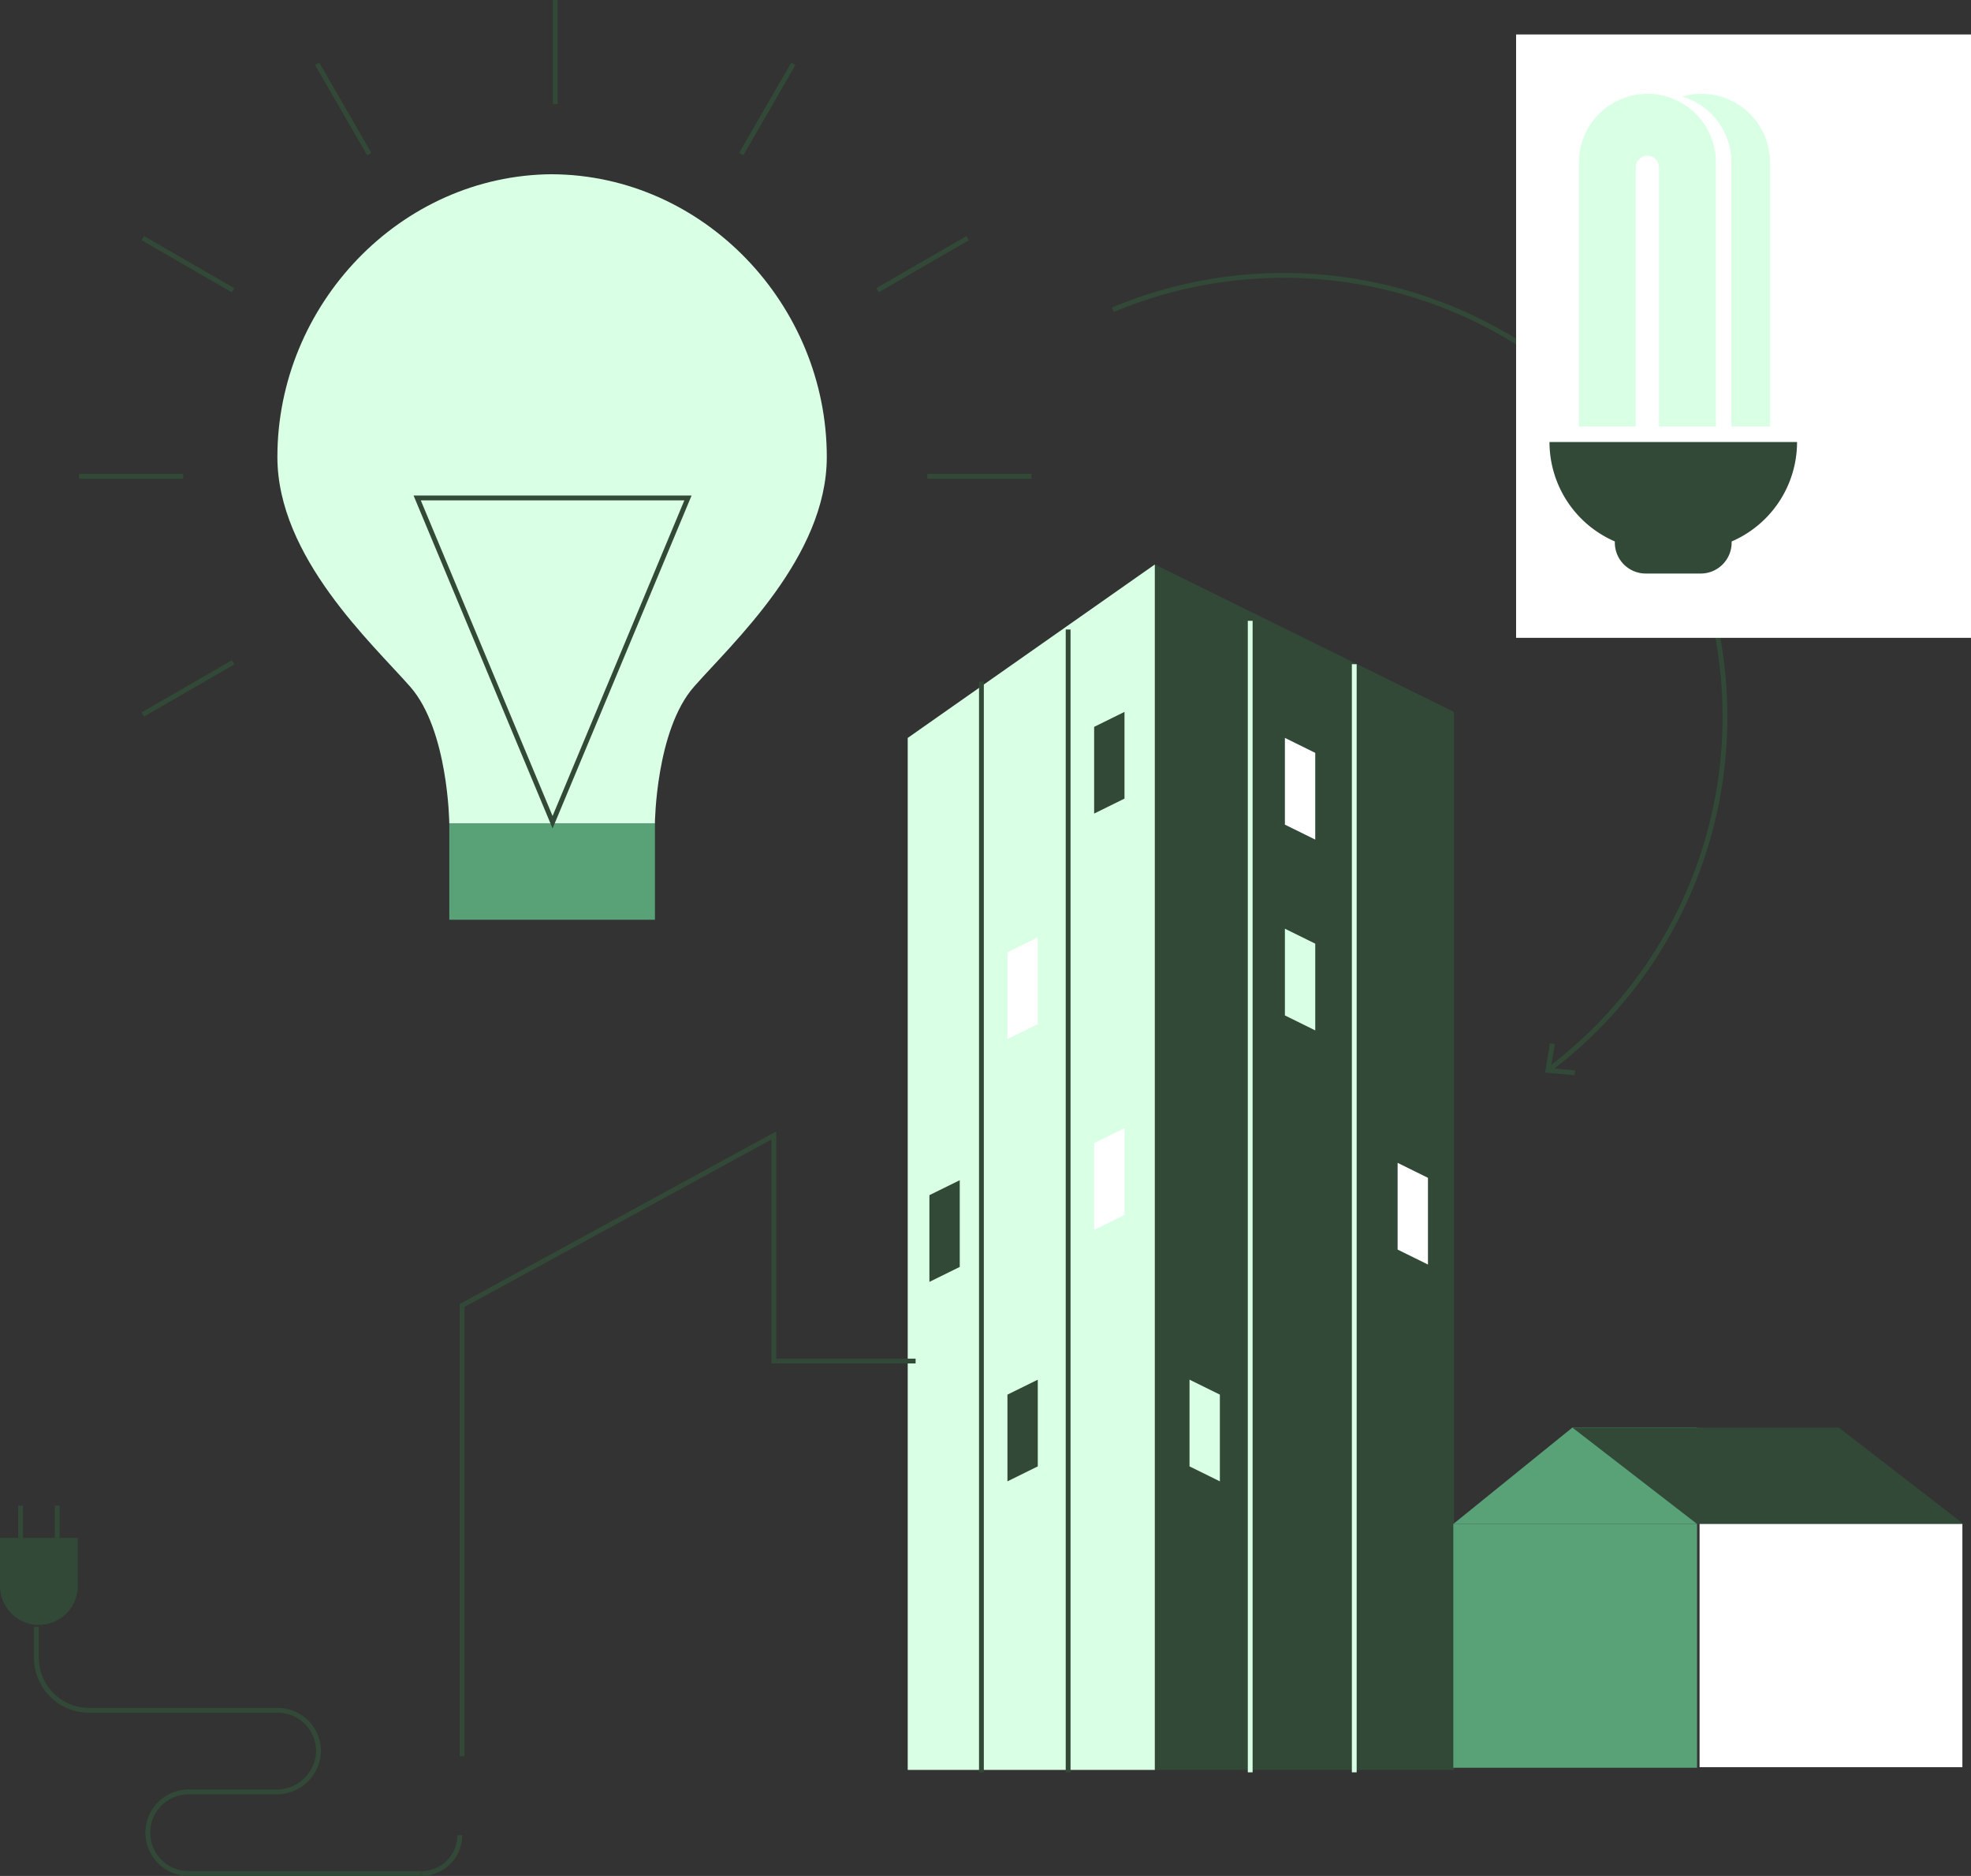 <?xml version="1.0" encoding="UTF-8"?>
<svg xmlns="http://www.w3.org/2000/svg" xmlns:xlink="http://www.w3.org/1999/xlink" id="Gruppe_1108" data-name="Gruppe 1108" width="410" height="390.149" viewBox="0 0 410 390.149">
  <rect x="0" y="0" width="410" height="390.149" fill="#333333" stroke="none"/>
  <defs>
    <clipPath id="clip-path">
      <rect id="Rechteck_1017" data-name="Rechteck 1017" width="410" height="390.149" fill="none"></rect>
    </clipPath>
  </defs>
  <path id="Pfad_1144" data-name="Pfad 1144" d="M295.78,364.837H233.555v-250.7L295.78,144.8Z" transform="translate(6.669 3.259)" fill="#324938"></path>
  <path id="Pfad_1145" data-name="Pfad 1145" d="M259.858,149.2V167.24l6.312,3.111V152.315Z" transform="translate(7.421 4.261)" fill="#fff"></path>
  <path id="Pfad_1146" data-name="Pfad 1146" d="M282.654,235.128v18.036l6.312,3.111V238.239Z" transform="translate(8.072 6.714)" fill="#fff"></path>
  <path id="Pfad_1147" data-name="Pfad 1147" d="M240.569,278.967V297l6.312,3.111V282.077Z" transform="translate(6.87 7.966)" fill="#d9ffe5"></path>
  <path id="Pfad_1148" data-name="Pfad 1148" d="M259.858,187.783v18.036l6.312,3.111V190.893Z" transform="translate(7.421 5.362)" fill="#d9ffe5"></path>
  <path id="Pfad_1149" data-name="Pfad 1149" d="M183.579,364.837h51.4v-250.7l-51.4,36.072Z" transform="translate(5.242 3.259)" fill="#d9ffe5"></path>
  <line id="Linie_224" data-name="Linie 224" y1="239.479" transform="translate(260.064 129.116)" fill="none" stroke="#d9ffe5" stroke-width="1"></line>
  <line id="Linie_225" data-name="Linie 225" y1="230.46" transform="translate(281.708 138.135)" fill="none" stroke="#d9ffe5" stroke-width="1"></line>
  <line id="Linie_226" data-name="Linie 226" y1="237.675" transform="translate(222.188 130.92)" fill="none" stroke="#324938" stroke-width="1"></line>
  <line id="Linie_227" data-name="Linie 227" y1="226.853" transform="translate(204.152 141.742)" fill="none" stroke="#324938" stroke-width="1"></line>
  <path id="Pfad_1150" data-name="Pfad 1150" d="M221.28,165.091V147.055l6.312-3.111V161.98Z" transform="translate(6.319 4.11)" fill="#324938"></path>
  <path id="Pfad_1151" data-name="Pfad 1151" d="M203.745,210.683V192.647l6.312-3.111v18.037Z" transform="translate(5.818 5.412)" fill="#fff"></path>
  <path id="Pfad_1152" data-name="Pfad 1152" d="M203.745,300.114V282.078l6.312-3.111V297Z" transform="translate(5.818 7.966)" fill="#324938"></path>
  <path id="Pfad_1153" data-name="Pfad 1153" d="M221.28,249.261V231.225l6.312-3.111V246.15Z" transform="translate(6.319 6.514)" fill="#fff"></path>
  <path id="Pfad_1154" data-name="Pfad 1154" d="M187.963,259.782V241.746l6.312-3.111v18.037Z" transform="translate(5.368 6.814)" fill="#324938"></path>
  <g id="Gruppe_1107" data-name="Gruppe 1107">
    <g id="Gruppe_1106" data-name="Gruppe 1106" clip-path="url(#clip-path)">
      <path id="Pfad_1155" data-name="Pfad 1155" d="M315.866,220.8a91.813,91.813,0,0,0-90.8-157.969" transform="translate(6.427 1.59)" fill="none" stroke="#324938" stroke-width="1"></path>
      <path id="Pfad_1156" data-name="Pfad 1156" d="M318.624,217.608l.1-1.024-5.05-.47.837-5-1.015-.17-1.018,6.093Z" transform="translate(8.923 6.024)" fill="#324938"></path>
      <rect id="Rechteck_1013" data-name="Rechteck 1013" width="94.627" height="125.484" transform="translate(315.373 7.168)" fill="#fff"></rect>
      <rect id="Rechteck_1014" data-name="Rechteck 1014" width="42.774" height="20.05" transform="translate(93.463 171.23)" fill="#59a278"></rect>
      <path id="Pfad_1157" data-name="Pfad 1157" d="M113.247,35.229C81.658,35.41,56.1,62.4,56.1,94.034c0,20.82,19.715,38.763,27.645,47.8s8.111,28.389,8.111,28.389h42.774s.182-19.352,8.111-28.389,27.645-26.981,27.645-47.8c0-31.631-25.553-58.624-57.142-58.8" transform="translate(1.602 1.006)" fill="#d9ffe5"></path>
      <path id="Pfad_1158" data-name="Pfad 1158" d="M112.536,168.128,140.7,100.683H84.37Z" transform="translate(2.409 2.875)" fill="none" stroke="#324938" stroke-width="1"></path>
      <line id="Linie_228" data-name="Linie 228" x1="21.677" transform="translate(192.884 99.059)" fill="none" stroke="#324938" stroke-width="1"></line>
      <line id="Linie_229" data-name="Linie 229" x1="21.677" transform="translate(16.444 99.059)" fill="none" stroke="#324938" stroke-width="1"></line>
      <line id="Linie_230" data-name="Linie 230" x1="18.773" y2="10.839" transform="translate(182.517 49.529)" fill="none" stroke="#324938" stroke-width="1"></line>
      <line id="Linie_231" data-name="Linie 231" x1="18.773" y2="10.839" transform="translate(29.715 137.749)" fill="none" stroke="#324938" stroke-width="1"></line>
      <line id="Linie_232" data-name="Linie 232" x1="10.839" y2="18.773" transform="translate(154.193 13.272)" fill="none" stroke="#324938" stroke-width="1"></line>
      <line id="Linie_233" data-name="Linie 233" y2="21.677" transform="translate(115.503 0)" fill="none" stroke="#324938" stroke-width="1"></line>
      <line id="Linie_234" data-name="Linie 234" x2="10.839" y2="18.773" transform="translate(65.974 13.272)" fill="none" stroke="#324938" stroke-width="1"></line>
      <line id="Linie_235" data-name="Linie 235" x2="18.773" y2="10.839" transform="translate(29.716 49.529)" fill="none" stroke="#324938" stroke-width="1"></line>
      <path id="Pfad_1159" data-name="Pfad 1159" d="M333.572,18.969a14.246,14.246,0,0,0-14.245,14.246v54.95h11.83V34.256a2.414,2.414,0,0,1,4.828,0V88.164h11.831V33.215a14.246,14.246,0,0,0-14.245-14.246" transform="translate(9.119 0.542)" fill="#d9ffe5"></path>
      <path id="Pfad_1160" data-name="Pfad 1160" d="M344.24,18.969a14.226,14.226,0,0,0-4.023.585,14.245,14.245,0,0,1,10.222,13.66v54.95h8.046V33.215A14.246,14.246,0,0,0,344.24,18.969" transform="translate(9.715 0.542)" fill="#d9ffe5"></path>
      <path id="Pfad_1161" data-name="Pfad 1161" d="M342.332,111.9H335.9a22.528,22.528,0,0,1-22.528-22.528h51.494A22.528,22.528,0,0,1,342.332,111.9" transform="translate(8.949 2.552)" fill="#324938"></path>
      <path id="Pfad_1162" data-name="Pfad 1162" d="M344.366,116.326H333.1a6.437,6.437,0,1,1,0-12.873h11.265a6.437,6.437,0,1,1,0,12.873" transform="translate(9.328 2.954)" fill="#324938"></path>
      <rect id="Rechteck_1015" data-name="Rechteck 1015" width="50.703" height="50.703" transform="translate(302.312 316.938)" fill="#59a278"></rect>
      <path id="Pfad_1163" data-name="Pfad 1163" d="M344.621,308.7h-50.7l24.763-20.046h25.94Z" transform="translate(8.393 8.243)" fill="#59a278"></path>
      <path id="Pfad_1164" data-name="Pfad 1164" d="M399.352,308.7H343.934L317.993,288.65h55.42Z" transform="translate(9.081 8.243)" fill="#324938"></path>
      <rect id="Rechteck_1016" data-name="Rechteck 1016" width="54.671" height="50.582" transform="translate(353.538 316.944)" fill="#fff"></rect>
      <path id="Pfad_1165" data-name="Pfad 1165" d="M187.791,276.5H158.313V229.574L93.461,264.947V358.7" transform="translate(2.669 6.556)" fill="none" stroke="#324938" stroke-width="1"></path>
      <path id="Pfad_1166" data-name="Pfad 1166" d="M8.089,329.054a8.083,8.083,0,0,0,8.069-7.695h.02v-10.4H0v10.4H.02a8.083,8.083,0,0,0,8.069,7.695" transform="translate(0 8.88)" fill="#324938"></path>
      <line id="Linie_236" data-name="Linie 236" y1="6.725" transform="translate(11.894 313.116)" fill="none" stroke="#324938" stroke-width="1"></line>
      <line id="Linie_237" data-name="Linie 237" y1="6.725" transform="translate(4.283 313.116)" fill="none" stroke="#324938" stroke-width="1"></line>
      <path id="Pfad_1167" data-name="Pfad 1167" d="M38.9,363.273H57.213a8.719,8.719,0,0,0,8.835-8.223,8.484,8.484,0,0,0-8.479-8.745H18.317A10.958,10.958,0,0,1,7.359,335.346v-6.393" transform="translate(0.21 9.394)" fill="none" stroke="#324938" stroke-width="1"></path>
      <path id="Pfad_1168" data-name="Pfad 1168" d="M38.379,362.32a8.484,8.484,0,0,0,0,16.968" transform="translate(0.854 10.346)" fill="none" stroke="#324938" stroke-width="1"></path>
      <path id="Pfad_1169" data-name="Pfad 1169" d="M85.245,379.038a7.965,7.965,0,0,0,7.965-7.965" transform="translate(2.434 10.596)" fill="none" stroke="#324938" stroke-width="1"></path>
      <line id="Linie_238" data-name="Linie 238" x2="48.436" transform="translate(39.165 389.635)" fill="none" stroke="#324938" stroke-width="1"></line>
    </g>
  </g>
</svg>
